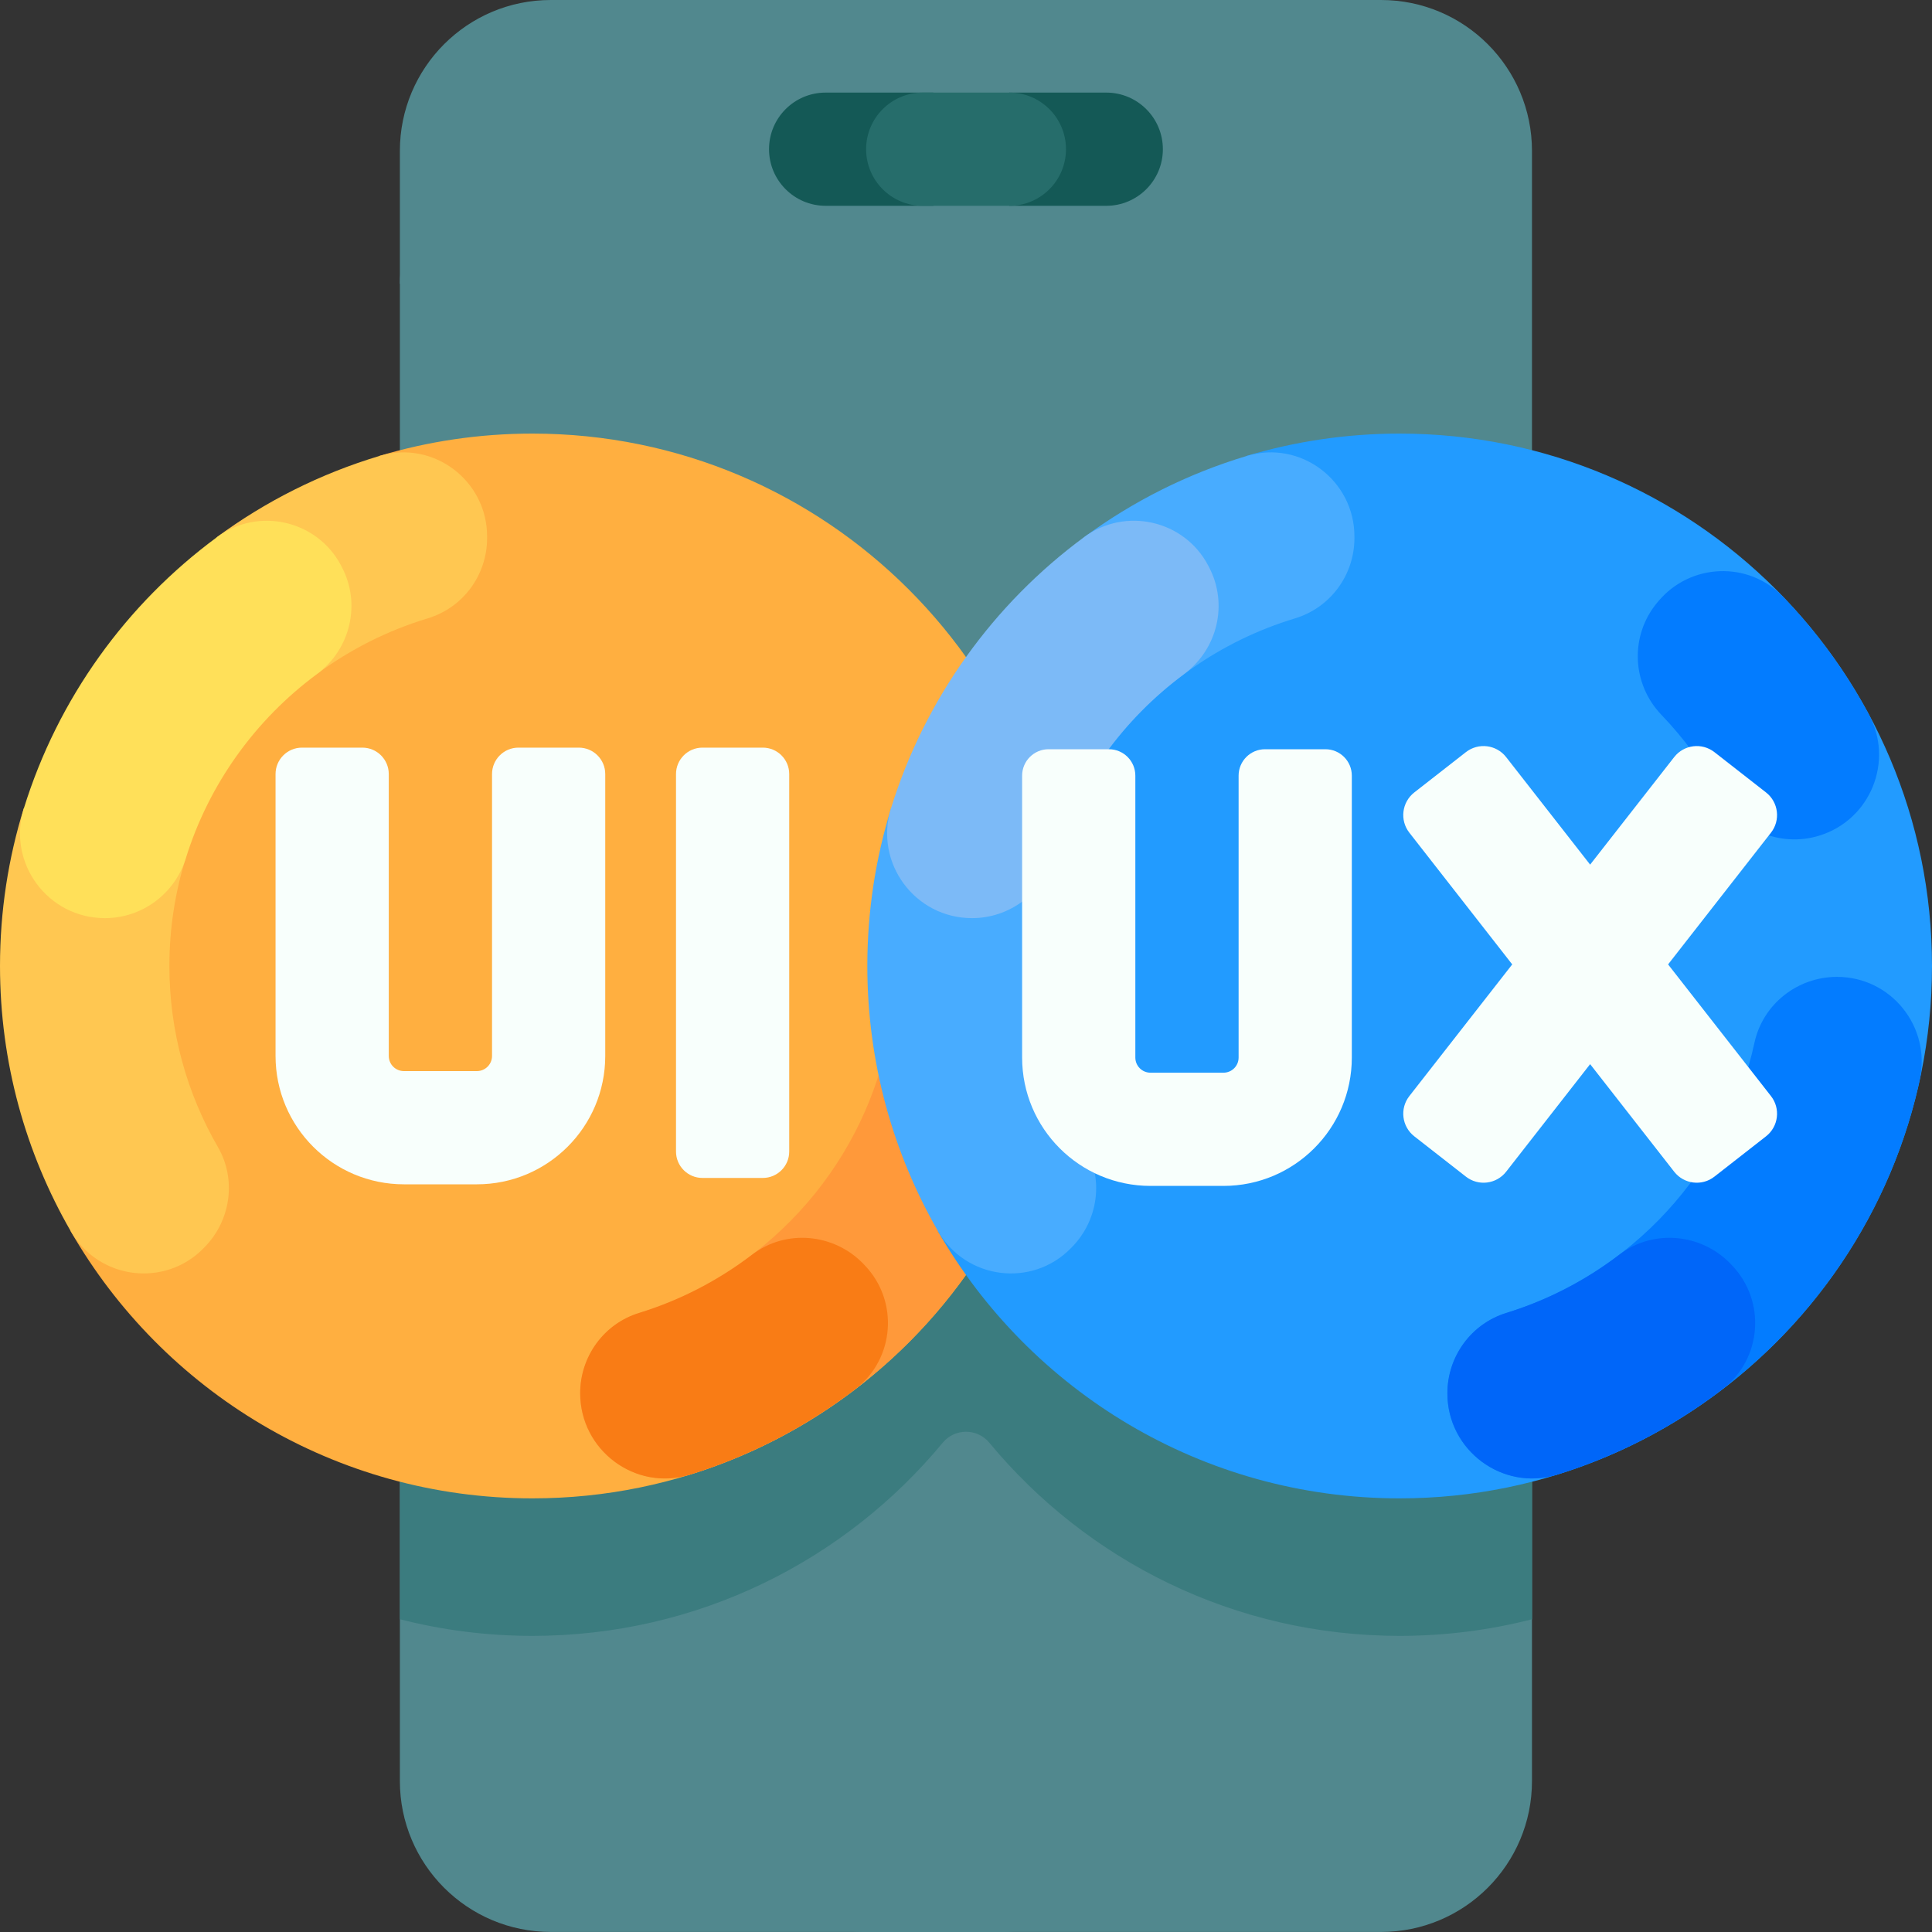 <svg width="40" height="40" viewBox="0 0 40 40" fill="none" xmlns="http://www.w3.org/2000/svg">
<rect x="0" y="0" width="40" height="40" fill="#333333" stroke="none"/>
<path d="M31.718 3.125V36.874C31.718 38.6 30.319 39.999 28.593 39.999H11.404C9.678 39.999 8.279 38.6 8.279 36.874V13.425L13.055 0H28.593C30.319 0 31.718 1.399 31.718 3.125Z" fill="#51888E"/>
<path d="M31.72 12.168V33.525C30.843 33.749 29.924 33.869 28.978 33.869C25.56 33.869 22.505 32.313 20.483 29.87C20.232 29.567 19.769 29.567 19.518 29.87C17.496 32.313 14.441 33.869 11.023 33.869C10.076 33.869 9.158 33.749 8.281 33.525V12.168C9.158 11.944 10.076 11.825 11.023 11.825C14.726 11.825 18.002 13.65 20 16.451C21.999 13.65 25.275 11.825 28.978 11.825C29.924 11.825 30.843 11.944 31.72 12.168Z" fill="#3B7C7F"/>
<path d="M20.777 36.093H17.919C16.824 36.093 15.901 36.989 15.922 38.084C15.942 39.145 16.809 39.999 17.875 39.999H20.777C21.856 39.999 22.73 39.124 22.73 38.046C22.73 36.967 21.856 36.093 20.777 36.093Z" fill="#51888E"/>
<path d="M15.008 1.953C15.008 3.032 14.134 3.906 13.055 3.906H12.185V5.873H8.279V3.125C8.279 1.399 9.678 0 11.404 0H13.055C13.594 0 14.083 0.219 14.436 0.572C14.789 0.925 15.008 1.414 15.008 1.953Z" fill="#51888E"/>
<path d="M8.279 5.872V10.349C8.279 11.428 9.154 12.302 10.232 12.302C11.311 12.302 12.185 11.428 12.185 10.349V5.872C12.185 4.794 11.311 3.919 10.232 3.919C9.154 3.919 8.279 4.794 8.279 5.872Z" fill="#51888E"/>
<path d="M17.094 1.917H19.324V4.261H17.094C16.447 4.261 15.922 3.736 15.922 3.089C15.922 2.765 16.053 2.472 16.265 2.26C16.477 2.048 16.77 1.917 17.094 1.917Z" fill="#145956"/>
<path d="M24.076 3.089C24.076 3.412 23.945 3.705 23.733 3.917C23.521 4.129 23.228 4.261 22.904 4.261H20.896V1.917H22.904C23.551 1.917 24.076 2.441 24.076 3.089Z" fill="#145956"/>
<path d="M20.898 1.917H19.104C18.456 1.917 17.932 2.442 17.932 3.089C17.932 3.736 18.456 4.261 19.104 4.261H20.898C21.546 4.261 22.07 3.736 22.07 3.089C22.07 2.442 21.546 1.917 20.898 1.917Z" fill="#266D6B"/>
<path d="M22.044 19.999C22.044 26.087 17.11 31.022 11.023 31.022C6.935 31.022 3.366 28.796 1.463 25.49H1.464L2.35 16.129L7.86 9.439L7.859 9.438C8.861 9.138 9.923 8.977 11.023 8.977C17.11 8.977 22.044 13.912 22.044 19.999Z" fill="#FFAF40"/>
<path d="M10.085 11.107V11.141C10.085 11.906 9.587 12.582 8.854 12.803C8.018 13.055 7.243 13.45 6.557 13.958L4.194 14.179L3.845 17.769C3.844 17.77 3.844 17.77 3.845 17.771C3.625 18.475 3.507 19.224 3.507 19.999C3.507 21.364 3.873 22.645 4.512 23.749C4.9 24.42 4.779 25.27 4.234 25.823C4.226 25.831 4.218 25.839 4.21 25.848C3.402 26.667 2.038 26.488 1.464 25.49C0.533 23.873 0 21.998 0 19.999C0 18.863 0.172 17.767 0.492 16.735V16.739L3.844 13.308L4.49 11.122V11.121C5.496 10.38 6.633 9.806 7.859 9.439C8.97 9.106 10.085 9.947 10.085 11.107Z" fill="#FFC751"/>
<path d="M3.847 17.771C4.326 16.229 5.29 14.898 6.56 13.958C7.256 13.442 7.48 12.503 7.076 11.737C7.071 11.727 7.065 11.716 7.06 11.706C6.563 10.767 5.346 10.491 4.491 11.122C2.617 12.503 1.197 14.464 0.493 16.739C0.145 17.867 0.991 19.009 2.171 19.009C2.94 19.009 3.618 18.507 3.847 17.771Z" fill="#FFE059"/>
<path d="M18.369 21.589C17.795 24.243 15.815 26.381 13.25 27.178C12.514 27.406 12.012 28.084 12.012 28.854C12.012 30.04 13.163 30.879 14.296 30.527C18.05 29.361 20.944 26.243 21.791 22.36C22.031 21.264 21.201 20.226 20.079 20.226C19.261 20.226 18.542 20.789 18.369 21.589Z" fill="#FF993A"/>
<path d="M15.571 25.977C14.875 26.508 14.084 26.921 13.228 27.184C12.503 27.407 12.012 28.084 12.012 28.843C12.012 30.022 13.15 30.88 14.276 30.533C15.532 30.145 16.692 29.538 17.711 28.758C18.528 28.132 18.614 26.932 17.899 26.192C17.891 26.183 17.883 26.175 17.875 26.166C17.263 25.533 16.27 25.442 15.571 25.977Z" fill="#F97C15"/>
<path d="M40 19.999C40 26.087 35.065 31.022 28.977 31.022C24.889 31.022 21.32 28.796 19.418 25.49H19.419L20.184 16.13L25.815 9.439L25.814 9.438C26.816 9.138 27.878 8.977 28.977 8.977C35.065 8.977 40 13.912 40 19.999Z" fill="#229BFF"/>
<path d="M28.042 11.107V11.141C28.042 11.906 27.543 12.582 26.811 12.803C23.721 13.735 21.464 16.609 21.464 19.999C21.464 21.364 21.83 22.645 22.468 23.749C22.856 24.42 22.736 25.27 22.191 25.823C22.183 25.831 22.175 25.839 22.166 25.848C21.359 26.667 19.994 26.488 19.42 25.49C18.49 23.873 17.957 21.998 17.957 19.999C17.957 18.863 18.129 17.768 18.448 16.737L18.449 16.739L22.046 13.308L22.447 11.122V11.121C23.453 10.38 24.59 9.806 25.816 9.439C26.926 9.106 28.042 9.947 28.042 11.107Z" fill="#48ACFF"/>
<path d="M21.8 17.771C22.279 16.229 23.244 14.898 24.513 13.958C25.209 13.442 25.434 12.503 25.029 11.737C25.024 11.726 25.018 11.716 25.013 11.706C24.517 10.766 23.299 10.491 22.444 11.121C20.57 12.503 19.15 14.463 18.446 16.739C18.098 17.867 18.944 19.009 20.124 19.009C20.894 19.009 21.571 18.506 21.8 17.771Z" fill="#7CBAF7"/>
<path d="M36.324 21.589C35.75 24.243 33.77 26.38 31.205 27.178C30.47 27.406 29.967 28.084 29.967 28.854C29.967 30.04 31.118 30.878 32.251 30.526C36.005 29.361 38.899 26.243 39.746 22.36C39.986 21.264 39.156 20.225 38.034 20.225C37.215 20.225 36.497 20.789 36.324 21.589Z" fill="#037CFF"/>
<path d="M33.526 25.977C32.83 26.508 32.039 26.921 31.183 27.184C30.458 27.407 29.967 28.084 29.967 28.843C29.967 30.022 31.105 30.88 32.231 30.533C33.487 30.145 34.647 29.538 35.666 28.758C36.483 28.132 36.569 26.932 35.854 26.192C35.846 26.183 35.838 26.175 35.83 26.166C35.219 25.533 34.225 25.442 33.526 25.977Z" fill="#0066F9"/>
<path d="M34.339 12.443L34.316 12.47C33.741 13.153 33.78 14.156 34.398 14.8C34.867 15.289 35.272 15.841 35.596 16.442C35.998 17.187 36.864 17.552 37.672 17.299C38.725 16.971 39.216 15.764 38.694 14.793C38.213 13.898 37.612 13.077 36.912 12.351C36.199 11.612 35.001 11.658 34.339 12.443Z" fill="#037CFF"/>
<path d="M25.644 21.895C25.644 22.069 25.504 22.209 25.33 22.209H23.82C23.646 22.209 23.506 22.069 23.506 21.895V16.059C23.506 15.757 23.261 15.512 22.959 15.512H21.709C21.407 15.512 21.162 15.757 21.162 16.059V21.895C21.162 23.363 22.352 24.553 23.82 24.553H25.33C26.798 24.553 27.988 23.363 27.988 21.895V16.059C27.988 15.757 27.743 15.512 27.441 15.512H26.191C25.889 15.512 25.644 15.757 25.644 16.059L25.644 21.895Z" fill="#F8FFFC"/>
<path d="M36.564 16.407L35.495 15.572C35.237 15.371 34.864 15.416 34.662 15.675L32.922 17.901L31.183 15.675C30.981 15.416 30.608 15.371 30.35 15.572L29.281 16.407C29.023 16.609 28.977 16.982 29.179 17.24L31.309 19.967L29.179 22.693C28.977 22.951 29.023 23.324 29.281 23.526L30.35 24.361C30.608 24.563 30.981 24.517 31.183 24.259L32.922 22.032L34.662 24.259C34.864 24.517 35.237 24.563 35.495 24.361L36.564 23.526C36.822 23.324 36.868 22.951 36.666 22.693L34.536 19.967L36.666 17.24C36.868 16.982 36.822 16.609 36.564 16.407Z" fill="#F8FFFC"/>
<path d="M10.187 21.862C10.187 22.035 10.047 22.176 9.873 22.176H8.363C8.189 22.176 8.049 22.036 8.049 21.862V16.026C8.049 15.724 7.804 15.479 7.502 15.479H6.252C5.95 15.479 5.705 15.724 5.705 16.026V21.862C5.705 23.33 6.895 24.52 8.363 24.52H9.873C11.341 24.52 12.531 23.33 12.531 21.862V16.026C12.531 15.724 12.286 15.479 11.984 15.479H10.734C10.432 15.479 10.187 15.724 10.187 16.026V21.862Z" fill="#F8FFFC"/>
<path d="M14.543 24.388H15.793C16.095 24.388 16.34 24.143 16.34 23.841V16.026C16.34 15.724 16.095 15.479 15.793 15.479H14.543C14.241 15.479 13.996 15.724 13.996 16.026V23.841C13.996 24.143 14.241 24.388 14.543 24.388Z" fill="#F8FFFC"/>
</svg>
